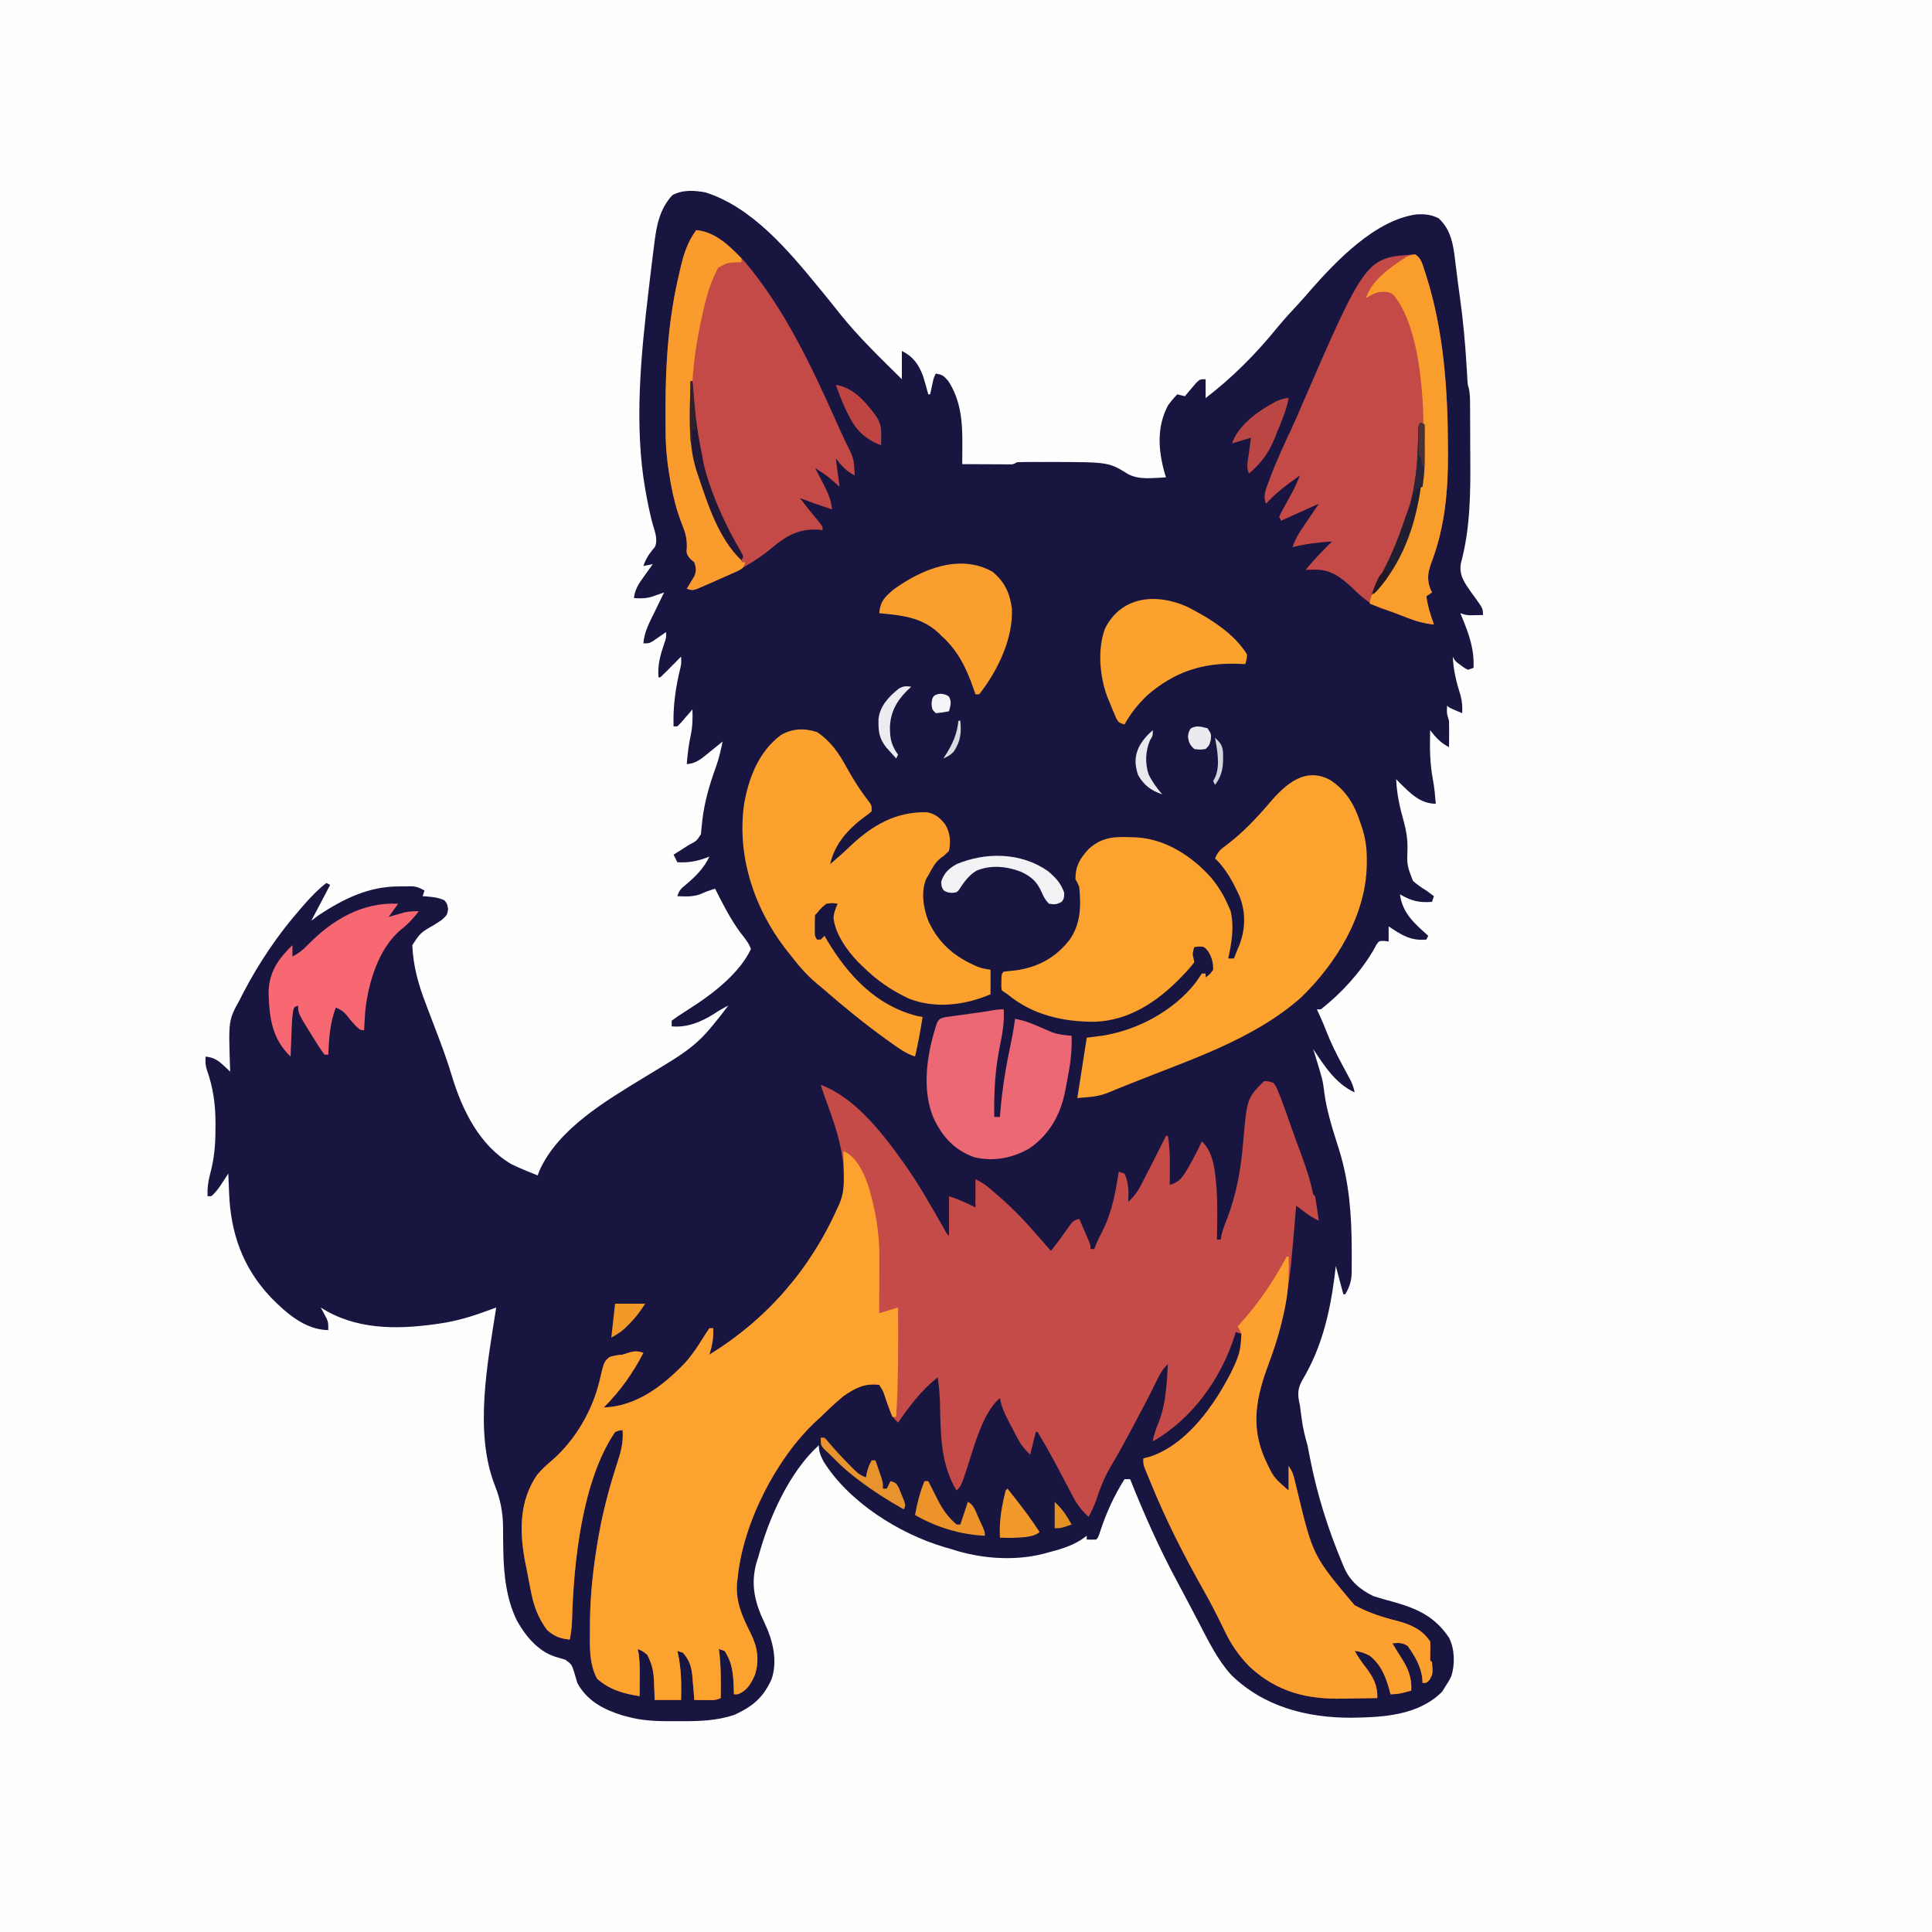 <svg version="1.1" xmlns="http://www.w3.org/2000/svg" width="1024" height="1024">
<rect width="100%" height="100%" fill="#808080" stroke="none"/>
<path d="M0 0 C337.92 0 675.84 0 1024 0 C1024 337.92 1024 675.84 1024 1024 C686.08 1024 348.16 1024 0 1024 C0 686.08 0 348.16 0 0 Z " fill="#FEFEFE" transform="translate(0,0)"/>
<path d="M0 0 C24.761 7.885 44.018 30.962 59.938 50.375 C60.551 51.12 61.164 51.866 61.796 52.634 C64.968 56.495 68.103 60.38 71.188 64.312 C81.138 76.767 92.691 87.803 104 99 C104 94.05 104 89.1 104 84 C110.044 87.022 112.919 91.097 115.273 97.418 C116.251 100.598 117.165 103.78 118 107 C118.33 107 118.66 107 119 107 C119.133 106.374 119.266 105.747 119.402 105.102 C119.579 104.284 119.756 103.467 119.938 102.625 C120.199 101.407 120.199 101.407 120.465 100.164 C121 98 121 98 122 96 C125.468 96.61 125.986 96.984 128.5 99.812 C135.256 109.904 136.161 121.622 136.062 133.375 C136.058 134.397 136.053 135.419 136.049 136.473 C136.037 138.982 136.021 141.491 136 144 C140.458 144.029 144.917 144.047 149.375 144.062 C150.646 144.071 151.917 144.079 153.227 144.088 C154.438 144.091 155.65 144.094 156.898 144.098 C158.579 144.106 158.579 144.106 160.294 144.114 C162.969 144.186 162.969 144.186 165 143 C167.014 142.902 169.031 142.869 171.047 142.867 C172.286 142.866 173.524 142.865 174.801 142.863 C176.756 142.869 176.756 142.869 178.75 142.875 C180.007 142.871 181.264 142.867 182.559 142.863 C213.53 142.895 213.53 142.895 223.75 149.188 C229.697 152.53 237.414 151.288 244 151 C243.783 150.308 243.567 149.616 243.344 148.902 C239.901 136.804 238.982 124.42 245 113 C246.539 110.758 248.095 108.958 250 107 C251.32 107.33 252.64 107.66 254 108 C254.543 107.35 255.085 106.701 255.645 106.031 C256.36 105.196 257.075 104.361 257.812 103.5 C258.52 102.665 259.228 101.829 259.957 100.969 C262 99 262 99 265 99 C265 102.3 265 105.6 265 109 C279.633 97.769 292.016 85.192 303.609 70.863 C307.085 66.7 310.764 62.739 314.453 58.766 C316.479 56.566 318.441 54.341 320.375 52.062 C334.159 36.281 355.096 14.486 376.852 11.625 C381.413 11.428 384.347 11.685 388.5 13.688 C395.44 20.107 396.367 28.491 397.438 37.438 C397.695 39.517 397.953 41.596 398.211 43.676 C398.406 45.261 398.406 45.261 398.604 46.877 C398.974 49.791 399.373 52.698 399.789 55.605 C401.523 67.884 402.612 80.126 403.354 92.506 C403.461 94.272 403.461 94.272 403.57 96.074 C403.63 97.122 403.689 98.169 403.75 99.249 C403.904 101.867 403.904 101.867 404.506 103.803 C405.123 106.545 405.143 109.093 405.161 111.904 C405.171 113.097 405.18 114.291 405.19 115.52 C405.194 116.811 405.199 118.103 405.203 119.434 C405.206 120.099 405.209 120.764 405.212 121.449 C405.227 124.988 405.236 128.526 405.24 132.065 C405.245 134.95 405.258 137.834 405.281 140.719 C405.429 159.59 405.275 178.145 400.312 196.5 C399.175 202.852 402.315 206.988 405.789 211.992 C406.883 213.481 406.883 213.481 408 215 C412 220.622 412 220.622 412 224 C410.563 224.027 409.125 224.046 407.688 224.062 C406.887 224.074 406.086 224.086 405.262 224.098 C403 224 403 224 400 223 C400.254 223.606 400.508 224.212 400.77 224.836 C404.544 234.024 407.485 241.971 407 252 C406.01 252.33 405.02 252.66 404 253 C402.211 252.074 402.211 252.074 400.375 250.688 C399.764 250.238 399.153 249.788 398.523 249.324 C397 248 397 248 396 246 C396.335 253.276 397.957 259.771 400.16 266.703 C400.988 269.952 401.157 272.665 401 276 C394.125 273.125 394.125 273.125 393 272 C392.79 276.141 392.79 276.141 394 280 C394.071 282.374 394.084 284.75 394.062 287.125 C394.053 288.406 394.044 289.688 394.035 291.008 C394.018 292.489 394.018 292.489 394 294 C389.491 291.681 387.061 288.935 384 285 C383.81 293.926 383.772 302.46 385.488 311.262 C386.276 315.479 386.641 319.728 387 324 C378.653 324 373.386 318.329 367.699 312.738 C367.138 312.165 366.578 311.591 366 311 C366.326 318.831 367.913 326.018 370.062 333.52 C371.337 338.252 372.049 342.567 372 347.461 C371.7 356.627 371.7 356.627 374.926 364.914 C377.195 366.898 379.41 368.468 382 370 C383.342 370.988 384.679 371.984 386 373 C385.67 373.99 385.34 374.98 385 376 C378.115 376.574 373.973 375.475 368 372 C369.348 382.158 375.773 387.478 383 394 C382.67 394.66 382.34 395.32 382 396 C373.615 396.762 368.808 393.538 362 389 C362 391.64 362 394.28 362 397 C360.855 396.859 360.855 396.859 359.688 396.715 C356.883 396.697 356.883 396.697 355.438 398.879 C354.963 399.764 354.489 400.65 354 401.562 C346.955 413.447 336.936 424.534 326 433 C325.34 433 324.68 433 324 433 C324.242 433.534 324.485 434.067 324.734 434.617 C325.07 435.362 325.405 436.107 325.75 436.875 C326.075 437.594 326.4 438.314 326.734 439.055 C327.462 440.748 328.172 442.449 328.833 444.169 C331.339 450.674 334.374 456.748 337.688 462.875 C338.675 464.704 339.658 466.534 340.637 468.367 C341.282 469.56 341.282 469.56 341.94 470.777 C342.932 472.858 343.536 474.749 344 477 C333.852 472.308 328.01 463.016 322 454 C322.338 455.076 322.675 456.153 323.023 457.262 C327.091 470.486 327.091 470.486 327.938 477.25 C329.29 487.563 332.672 497.591 335.783 507.492 C341.163 524.789 342.394 542.189 342.438 560.188 C342.443 561.027 342.449 561.867 342.456 562.733 C342.467 565.149 342.455 567.564 342.434 569.98 C342.436 570.701 342.439 571.422 342.442 572.165 C342.356 576.822 341.359 579.998 339 584 C338.67 584 338.34 584 338 584 C336.68 579.05 335.36 574.1 334 569 C333.753 571.083 333.505 573.166 333.25 575.312 C330.74 594.332 326.389 612.556 316.438 629.188 C313.51 634.312 313.754 637.382 315 643 C315.322 645.374 315.634 647.749 315.938 650.125 C316.584 654.918 317.65 659.359 319 664 C319.46 666.245 319.897 668.496 320.312 670.75 C324.07 690.088 329.965 708.793 337.625 726.938 C338.022 727.904 338.022 727.904 338.427 728.889 C341.561 736.047 347.065 740.696 354 744 C357.416 745.106 360.855 746.044 364.324 746.969 C377.116 750.558 386.5 754.78 394 766 C397.028 771.925 397.258 780.051 395.242 786.379 C394.284 788.368 393.228 790.167 392 792 C391.464 792.866 390.928 793.732 390.375 794.625 C377.636 807.364 358.961 808.184 342 808.438 C318.451 808.429 295.654 802.528 278.506 785.667 C271.314 777.706 266.604 768.002 261.688 758.562 C260.931 757.121 260.175 755.681 259.417 754.24 C257.936 751.42 256.457 748.597 254.981 745.774 C253.361 742.68 251.718 739.6 250.059 736.527 C240.555 718.895 232.406 700.604 225 682 C224.01 682 223.02 682 222 682 C216.436 690.91 212.396 699.689 209.129 709.676 C208 713 208 713 207 714 C205.334 714.041 203.666 714.043 202 714 C202 713.34 202 712.68 202 712 C200.948 712.742 199.896 713.485 198.812 714.25 C193.281 717.712 187.275 719.369 181 721 C180.349 721.18 179.698 721.359 179.027 721.544 C163.198 725.559 145.37 724.101 130 719 C128.778 718.649 127.556 718.299 126.297 717.938 C102.397 710.738 76.05 694.202 62.559 672.703 C60.977 669.683 60 667.44 60 664 C44.246 678.321 33.435 702.718 28 723 C27.776 723.677 27.551 724.354 27.32 725.051 C23.515 737.223 25.956 747.224 31.242 758.211 C35.605 767.328 38.327 778.357 34.898 788.145 C30.34 798.029 24.923 802.408 15.234 806.922 C5.985 810.005 -3.277 810.319 -12.952 810.261 C-15.063 810.25 -17.173 810.261 -19.283 810.273 C-26.737 810.282 -33.775 809.921 -41 808 C-42.626 807.575 -42.626 807.575 -44.285 807.141 C-54.293 803.931 -62.82 799.53 -68 790 C-68.588 788.091 -69.15 786.174 -69.688 784.25 C-71.015 780.171 -71.015 780.171 -74.34 777.691 C-76.235 777.093 -78.141 776.529 -80.055 775.996 C-89.058 772.951 -95.485 765.052 -100 757 C-105.595 745.684 -106.985 732.674 -107.23 720.215 C-107.245 719.523 -107.26 718.83 -107.275 718.117 C-107.342 714.642 -107.375 711.172 -107.358 707.697 C-107.443 699.38 -108.738 692.838 -111.793 685.105 C-122.803 656.783 -115.494 620.026 -111 591 C-112.086 591.406 -113.172 591.811 -114.29 592.229 C-122.848 595.373 -131.13 598.06 -140.188 599.375 C-141.239 599.534 -142.291 599.692 -143.375 599.856 C-164.17 602.75 -185.805 602.739 -204 591 C-203.711 591.531 -203.423 592.062 -203.125 592.609 C-202.754 593.316 -202.382 594.022 -202 594.75 C-201.629 595.446 -201.257 596.142 -200.875 596.859 C-200 599 -200 599 -200 603 C-212.426 602.761 -222.294 593.98 -230.62 585.474 C-245.385 569.706 -251.714 551.701 -252.562 530.5 C-252.606 529.487 -252.649 528.474 -252.693 527.43 C-252.798 524.953 -252.901 522.477 -253 520 C-253.398 520.615 -253.797 521.23 -254.207 521.863 C-254.737 522.672 -255.267 523.48 -255.812 524.312 C-256.596 525.513 -256.596 525.513 -257.395 526.738 C-258.815 528.74 -260.129 530.416 -262 532 C-262.66 532 -263.32 532 -264 532 C-264.147 527.697 -263.682 524.089 -262.562 519.938 C-260.462 512.053 -259.817 505.092 -259.812 496.938 C-259.8 495.868 -259.788 494.799 -259.775 493.697 C-259.757 483.663 -260.985 474.36 -264.402 464.914 C-265.139 462.556 -265.237 460.453 -265 458 C-260.828 458.519 -258.746 459.712 -255.688 462.562 C-254.99 463.203 -254.293 463.844 -253.574 464.504 C-252.795 465.244 -252.795 465.244 -252 466 C-252.026 465.311 -252.052 464.622 -252.079 463.911 C-252.91 438.737 -252.91 438.737 -247 428 C-246.298 426.632 -245.598 425.264 -244.898 423.895 C-236.691 408.219 -226.652 393.323 -215 380 C-214.216 379.095 -213.433 378.19 -212.625 377.258 C-208.963 373.102 -205.406 369.381 -201 366 C-200.34 366.33 -199.68 366.66 -199 367 C-202.3 373.27 -205.6 379.54 -209 386 C-207.68 385.01 -206.36 384.02 -205 383 C-191.741 374.302 -178.627 367.825 -162.5 367.812 C-161.645 367.8 -160.791 367.788 -159.91 367.775 C-159.084 367.773 -158.258 367.772 -157.406 367.77 C-156.657 367.765 -155.907 367.761 -155.135 367.757 C-152.722 368.032 -151.095 368.802 -149 370 C-149.33 370.99 -149.66 371.98 -150 373 C-149.397 373.037 -148.793 373.075 -148.172 373.113 C-144.638 373.404 -141.675 373.687 -138.438 375.188 C-137 377 -137 377 -136.488 379.793 C-137 383 -137 383 -139.922 385.633 C-141.184 386.484 -142.461 387.314 -143.75 388.125 C-151.106 392.311 -151.106 392.311 -155.461 398.973 C-155.004 410.086 -152.237 419.843 -148.25 430.188 C-147.577 431.971 -147.577 431.971 -146.89 433.79 C-145.602 437.197 -144.304 440.599 -143 444 C-139.954 451.961 -136.994 459.89 -134.562 468.062 C-129.054 486.319 -119.91 505.093 -103 515 C-98.434 517.236 -93.73 519.139 -89 521 C-88.751 520.291 -88.502 519.582 -88.246 518.852 C-78.399 496.318 -52.701 481.366 -32.582 469.059 C-31.728 468.536 -31.728 468.536 -30.856 468.003 C-28.001 466.258 -25.142 464.522 -22.275 462.796 C-13.919 457.724 -5.848 452.548 0.625 445.125 C1.358 444.285 2.092 443.444 2.848 442.578 C6.004 438.798 9.042 434.937 12 431 C9.321 432.283 6.893 433.71 4.438 435.375 C-2.448 439.704 -9.795 442.729 -18 442 C-18 441.01 -18 440.02 -18 439 C-15.74 437.303 -13.517 435.801 -11.125 434.312 C-9.734 433.413 -8.344 432.511 -6.957 431.605 C-6.276 431.161 -5.595 430.717 -4.893 430.259 C5.771 423.165 18.517 412.81 24 401 C22.827 397.657 20.595 395.089 18.438 392.312 C13.052 385.04 9.079 377.055 5 369 C0.768 370.37 0.768 370.37 -3.312 372.125 C-7.2 373.391 -10.946 373.159 -15 373 C-13.878 369.634 -12.996 368.938 -10.312 366.75 C-5.248 362.449 -0.831 358.072 2 352 C1.443 352.217 0.886 352.433 0.312 352.656 C-5.052 354.614 -9.299 355.311 -15 355 C-15.66 353.68 -16.32 352.36 -17 351 C-16.241 350.518 -15.481 350.036 -14.699 349.539 C-13.208 348.592 -13.208 348.592 -11.688 347.625 C-10.701 346.999 -9.715 346.372 -8.699 345.727 C-4.746 343.656 -4.746 343.656 -2.495 340.178 C-2.43 339.443 -2.364 338.707 -2.297 337.949 C-2.162 336.699 -2.162 336.699 -2.025 335.423 C-1.934 334.52 -1.844 333.618 -1.75 332.688 C-0.577 322.847 2.011 314.025 5.379 304.734 C7.002 300.214 8.05 295.706 9 291 C8.047 291.782 7.095 292.565 6.113 293.371 C4.847 294.394 3.58 295.416 2.312 296.438 C1.687 296.954 1.061 297.47 0.416 298.002 C-2.98 300.723 -5.503 302.665 -10 303 C-9.588 297.902 -9.044 292.935 -7.938 287.938 C-6.924 283.201 -6.844 278.835 -7 274 C-7.554 274.65 -8.109 275.299 -8.68 275.969 C-9.766 277.222 -9.766 277.222 -10.875 278.5 C-11.954 279.753 -11.954 279.753 -13.055 281.031 C-13.697 281.681 -14.339 282.331 -15 283 C-15.66 283 -16.32 283 -17 283 C-17.343 272.268 -15.928 262.339 -13.367 251.938 C-12.876 249.674 -12.876 249.674 -13 246 C-13.782 246.794 -14.565 247.588 -15.371 248.406 C-16.393 249.438 -17.415 250.469 -18.438 251.5 C-18.954 252.025 -19.47 252.549 -20.002 253.09 C-21.316 254.412 -22.656 255.708 -24 257 C-24.33 257 -24.66 257 -25 257 C-25.521 250.362 -23.997 245.141 -21.875 238.855 C-20.854 236.02 -20.854 236.02 -21 233 C-21.615 233.433 -22.23 233.866 -22.863 234.312 C-23.672 234.869 -24.48 235.426 -25.312 236 C-26.113 236.557 -26.914 237.114 -27.738 237.688 C-30 239 -30 239 -33 239 C-32.506 232.759 -29.658 227.649 -26.938 222.125 C-26.465 221.15 -25.993 220.176 -25.506 219.172 C-24.344 216.778 -23.175 214.387 -22 212 C-22.603 212.214 -23.205 212.429 -23.826 212.65 C-24.625 212.926 -25.423 213.203 -26.246 213.488 C-27.034 213.765 -27.822 214.041 -28.635 214.325 C-31.896 215.255 -34.63 215.215 -38 215 C-37.504 210.209 -35.198 206.979 -32.438 203.188 C-32.013 202.59 -31.588 201.993 -31.15 201.377 C-30.108 199.913 -29.055 198.456 -28 197 C-29.65 197.33 -31.3 197.66 -33 198 C-31.646 193.939 -29.671 191.151 -26.926 187.941 C-24.973 183.846 -27.248 178.875 -28.375 174.688 C-29.658 169.632 -30.706 164.569 -31.625 159.438 C-31.748 158.766 -31.871 158.095 -31.998 157.403 C-37.932 123.341 -34.348 86.663 -30.304 52.565 C-29.997 49.977 -29.699 47.387 -29.4 44.798 C-28.915 40.622 -28.401 36.451 -27.864 32.282 C-27.667 30.747 -27.474 29.212 -27.286 27.676 C-26.065 17.838 -24.553 8.918 -17.613 1.422 C-12.22 -1.513 -5.905 -1.137 0 0 Z " fill="#181641" transform="translate(374,102)"/>
<path d="M0 0 C2.473 0.094 2.473 0.094 5 1 C6.371 2.906 6.371 2.906 7.438 5.5 C7.846 6.486 8.255 7.472 8.676 8.488 C10.726 13.925 12.684 19.391 14.57 24.887 C15.97 28.954 17.477 32.977 19 37 C21.843 44.619 24.379 52.028 26 60 C26.33 60.33 26.66 60.66 27 61 C27.397 63.18 27.743 65.37 28.062 67.562 C28.239 68.76 28.416 69.958 28.598 71.191 C28.73 72.118 28.863 73.045 29 74 C25.961 72.59 23.406 70.911 20.75 68.875 C19.69 68.067 19.69 68.067 18.609 67.242 C18.078 66.832 17.547 66.422 17 66 C16.895 67.254 16.789 68.509 16.68 69.801 C16.281 74.526 15.87 79.251 15.456 83.975 C15.279 86.006 15.106 88.038 14.935 90.07 C13.2 110.709 9.745 130.28 2.438 149.75 C-4.029 167.078 -7.361 182.477 0.324 200.023 C4.911 209.992 4.911 209.992 13 217 C13 212.71 13 208.42 13 204 C14.864 206.796 15.458 208.305 16.191 211.48 C16.409 212.385 16.627 213.29 16.851 214.223 C17.086 215.201 17.321 216.179 17.562 217.188 C25.901 251.66 25.901 251.66 47.918 277.789 C55.278 281.77 62.552 284.104 70.642 286.152 C77.79 288.036 83.796 290.693 88 297 C88.16 299.445 88.16 299.445 88.062 302.125 C88.008 303.749 87.98 305.375 88 307 C88.33 307.33 88.66 307.66 89 308 C89.466 314.174 89.466 314.174 87.625 317.438 C86 319 86 319 84 319 C83.938 318.051 83.876 317.102 83.812 316.125 C82.928 309.918 79.743 304.362 76.062 299.375 C73.289 297.526 71.26 297.704 68 298 C69.38 300.324 70.764 302.639 72.242 304.902 C76.119 310.879 78.347 315.706 78 323 C74.123 324.193 71.084 325 67 325 C66.762 324.056 66.762 324.056 66.52 323.094 C64.486 315.634 62.109 309.526 56 304.562 C53.231 303.121 51.082 302.363 48 302 C49.781 305.167 51.767 308.02 54 310.875 C57.892 316.016 60.202 320.402 60 327 C55.433 327.101 50.866 327.172 46.298 327.22 C44.751 327.24 43.204 327.267 41.658 327.302 C22.569 327.724 6.789 323.719 -7.613 310.441 C-13.608 304.31 -17.571 298.463 -21.25 290.688 C-24.603 283.79 -28.026 276.983 -31.812 270.312 C-42.297 251.703 -51.996 232.812 -60 213 C-60.372 212.108 -60.744 211.216 -61.128 210.297 C-61.496 209.406 -61.863 208.516 -62.242 207.598 C-62.578 206.789 -62.915 205.981 -63.261 205.149 C-64 203 -64 203 -64 200 C-62.742 199.67 -61.484 199.34 -60.188 199 C-40.828 192.436 -26.316 171.811 -17.44 154.325 C-14.142 147.514 -12 141.691 -12 134 C-12.99 133.67 -13.98 133.34 -15 133 C-15.164 133.542 -15.327 134.085 -15.496 134.644 C-22.761 157.666 -37.96 178.92 -59 191 C-58.357 187.06 -57.094 183.739 -55.562 180.062 C-51.979 170.358 -51.595 160.254 -51 150 C-53.961 152.791 -55.525 155.798 -57.25 159.438 C-61.146 167.433 -65.298 175.287 -69.5 183.125 C-69.829 183.739 -70.157 184.354 -70.496 184.987 C-74.084 191.691 -77.732 198.343 -81.625 204.875 C-84.823 210.356 -86.949 215.831 -88.895 221.844 C-90.02 225.058 -91.417 227.988 -93 231 C-96.549 227.684 -99.021 224.615 -101.27 220.316 C-101.845 219.23 -102.42 218.143 -103.013 217.023 C-103.607 215.881 -104.201 214.739 -104.812 213.562 C-106.049 211.222 -107.288 208.882 -108.527 206.543 C-109.121 205.418 -109.716 204.293 -110.328 203.134 C-113.417 197.345 -116.685 191.663 -120 186 C-120.33 186 -120.66 186 -121 186 C-122.485 191.94 -122.485 191.94 -124 198 C-127.198 194.802 -128.767 192.998 -130.762 189.191 C-131.241 188.279 -131.719 187.367 -132.213 186.428 C-132.943 185.009 -132.943 185.009 -133.688 183.562 C-134.186 182.621 -134.684 181.679 -135.197 180.709 C-137.416 176.444 -139.231 172.783 -140 168 C-150.127 176.576 -154.508 197.171 -158.83 209.336 C-160.791 214.791 -160.791 214.791 -163 217 C-171.603 202.854 -171.396 186.958 -171.789 170.906 C-171.916 166.203 -172.311 161.653 -173 157 C-181.663 163.935 -187.722 171.941 -194 181 C-196.326 178.901 -197.528 177.19 -198.57 174.242 C-198.955 173.181 -198.955 173.181 -199.348 172.098 C-199.732 170.997 -199.732 170.997 -200.125 169.875 C-201.487 165.078 -201.487 165.078 -204 161 C-211.673 160.005 -216.749 162.666 -223 167 C-227.201 170.481 -231.098 174.19 -235 178 C-235.771 178.697 -236.542 179.395 -237.336 180.113 C-258.633 199.911 -276.095 234.183 -279 263 C-279.131 264.089 -279.263 265.179 -279.398 266.301 C-280.086 276.578 -276.364 284.172 -271.913 293.148 C-268.417 300.238 -267.446 307.234 -269.945 314.898 C-272.108 319.536 -273.989 323.104 -279 325 C-279.66 325 -280.32 325 -281 325 C-281.026 324.01 -281.052 323.02 -281.078 322 C-281.362 314.569 -281.699 308.325 -286 302 C-286.99 301.67 -287.98 301.34 -289 301 C-288.892 301.804 -288.892 301.804 -288.781 302.625 C-287.819 310.754 -287.909 318.83 -288 327 C-290.765 328.382 -293.046 328.095 -296.125 328.062 C-297.221 328.053 -298.316 328.044 -299.445 328.035 C-300.288 328.024 -301.131 328.012 -302 328 C-302.098 326.698 -302.196 325.396 -302.297 324.055 C-302.447 322.328 -302.598 320.601 -302.75 318.875 C-302.812 318.019 -302.874 317.163 -302.938 316.281 C-303.449 310.738 -304.328 307.256 -308 303 C-308.99 302.67 -309.98 302.34 -311 302 C-310.856 302.62 -310.711 303.24 -310.562 303.879 C-308.845 312.074 -308.847 319.657 -309 328 C-313.62 328 -318.24 328 -323 328 C-323.056 326.281 -323.056 326.281 -323.113 324.527 C-323.179 322.997 -323.245 321.467 -323.312 319.938 C-323.335 319.185 -323.358 318.433 -323.381 317.658 C-323.629 312.452 -324.547 308.623 -327 304 C-329.53 302.045 -329.53 302.045 -332 301 C-331.754 302.179 -331.754 302.179 -331.504 303.383 C-330.873 307.908 -330.893 312.313 -330.938 316.875 C-330.942 317.754 -330.947 318.633 -330.951 319.539 C-330.963 321.693 -330.981 323.846 -331 326 C-339.418 324.709 -347.041 322.563 -353.5 316.75 C-357.886 308.709 -357.35 299.399 -357.312 290.5 C-357.311 289.821 -357.31 289.143 -357.308 288.444 C-357.256 275.141 -356.07 262.139 -354 249 C-353.855 248.053 -353.711 247.107 -353.562 246.131 C-351.217 231.076 -347.464 216.553 -342.727 202.078 C-340.79 196.118 -339.507 191.28 -340 185 C-341.937 185.162 -341.937 185.162 -344 186 C-361.633 211.909 -365.979 255.521 -366.824 285.953 C-366.929 289.371 -367.342 292.639 -368 296 C-373.065 295.518 -376.118 294.316 -380 291 C-384.93 284.334 -387.24 277.761 -388.75 269.688 C-388.953 268.672 -389.155 267.657 -389.364 266.61 C-389.928 263.743 -390.466 260.873 -391 258 C-391.373 256.161 -391.373 256.161 -391.754 254.285 C-394.678 238.394 -394.778 222.589 -385.375 208.812 C-382.805 205.636 -379.845 203.096 -376.75 200.438 C-364.833 189.865 -355.816 174.189 -352.199 158.759 C-349.841 148.709 -349.841 148.709 -346.938 146.262 C-344.568 145.481 -342.481 145.187 -340 145 C-338.721 144.61 -337.449 144.195 -336.188 143.75 C-333.05 143.012 -331.952 143.103 -329 144 C-334.611 154.859 -341.326 164.326 -350 173 C-332.657 172.402 -318.504 161.453 -306.941 149.387 C-303.144 145.2 -300.09 140.521 -297.121 135.724 C-296.124 134.122 -295.067 132.557 -294 131 C-293.34 131 -292.68 131 -292 131 C-291.791 136.112 -292.513 140.124 -294 145 C-263.019 125.869 -233.498 94.895 -223 59 C-221.05 41.872 -226.365 25.914 -232.227 10.112 C-233.21 7.427 -234.116 4.719 -235 2 C-217.195 8.515 -202.742 27.016 -192 42 C-191.602 42.554 -191.204 43.108 -190.793 43.678 C-182.813 54.924 -176.081 66.964 -169.24 78.921 C-168.164 80.917 -168.164 80.917 -167 82 C-167 75.07 -167 68.14 -167 61 C-161.888 62.704 -157.733 64.552 -153 67 C-153 62.05 -153 57.1 -153 52 C-150.044 53.478 -148.225 54.484 -145.828 56.539 C-145.25 57.033 -144.672 57.527 -144.076 58.036 C-143.474 58.56 -142.871 59.085 -142.25 59.625 C-141.314 60.435 -141.314 60.435 -140.359 61.261 C-132.983 67.691 -126.366 74.577 -120 82 C-118.689 83.501 -117.376 85.001 -116.062 86.5 C-115.042 87.667 -114.021 88.833 -113 90 C-109.405 85.593 -106.152 80.993 -102.902 76.328 C-101 74 -101 74 -98 73 C-96.996 75.29 -95.996 77.582 -95 79.875 C-94.714 80.526 -94.428 81.177 -94.133 81.848 C-92 86.773 -92 86.773 -92 89 C-91.34 89 -90.68 89 -90 89 C-89.72 88.273 -89.441 87.546 -89.152 86.797 C-88.079 84.191 -86.871 81.745 -85.562 79.25 C-80.535 69.18 -78.785 59.025 -77 48 C-76.01 48.33 -75.02 48.66 -74 49 C-71.654 53.938 -71.787 58.664 -72 64 C-69.127 61.324 -67.169 58.855 -65.379 55.367 C-64.918 54.478 -64.457 53.588 -63.982 52.672 C-63.28 51.287 -63.28 51.287 -62.562 49.875 C-62.098 48.975 -61.633 48.075 -61.154 47.148 C-58.052 41.125 -55.018 35.066 -52 29 C-51.67 29 -51.34 29 -51 29 C-50.02 34.688 -49.881 40.173 -49.938 45.938 C-49.942 46.812 -49.947 47.687 -49.951 48.588 C-49.963 50.725 -49.981 52.863 -50 55 C-45.517 53.649 -43.895 51.976 -41.5 48 C-40.616 46.536 -40.616 46.536 -39.715 45.043 C-37.309 40.773 -35.087 36.434 -33 32 C-26.399 37.811 -25.889 49.308 -25.148 57.552 C-24.616 66.346 -24.858 75.196 -25 84 C-24.34 84 -23.68 84 -23 84 C-22.883 83.296 -22.765 82.592 -22.645 81.867 C-21.949 78.773 -20.893 76.058 -19.688 73.125 C-14.423 59.425 -12.299 46.398 -11.039 31.873 C-9.052 9.052 -9.052 9.052 0 0 Z " fill="#C44B47" transform="translate(670,573)"/>
<path d="M0 0 C7.044 3.283 10.415 10.879 13.059 17.926 C16.896 30.457 19.181 43.204 19.098 56.312 C19.096 57.594 19.096 57.594 19.093 58.901 C19.088 61.601 19.075 64.3 19.062 67 C19.057 68.842 19.053 70.685 19.049 72.527 C19.038 77.018 19.021 81.509 19 86 C22.3 85.01 25.6 84.02 29 83 C29.104 102.358 29.192 121.669 28 141 C27.34 141 26.68 141 26 141 C25.578 139.857 25.157 138.713 24.723 137.535 C24.169 136.044 23.616 134.553 23.062 133.062 C22.785 132.308 22.507 131.553 22.221 130.775 C21.082 127.112 21.082 127.112 19 124 C11.327 123.005 6.251 125.666 0 130 C-4.201 133.481 -8.098 137.19 -12 141 C-12.771 141.697 -13.542 142.395 -14.336 143.113 C-35.633 162.911 -53.095 197.183 -56 226 C-56.131 227.089 -56.263 228.179 -56.398 229.301 C-57.086 239.578 -53.364 247.172 -48.913 256.148 C-45.417 263.238 -44.446 270.234 -46.945 277.898 C-49.108 282.536 -50.989 286.104 -56 288 C-56.66 288 -57.32 288 -58 288 C-58.026 287.01 -58.052 286.02 -58.078 285 C-58.362 277.569 -58.699 271.325 -63 265 C-63.99 264.67 -64.98 264.34 -66 264 C-65.892 264.804 -65.892 264.804 -65.781 265.625 C-64.819 273.754 -64.909 281.83 -65 290 C-67.765 291.382 -70.046 291.095 -73.125 291.062 C-74.221 291.053 -75.316 291.044 -76.445 291.035 C-77.288 291.024 -78.131 291.012 -79 291 C-79.098 289.698 -79.196 288.396 -79.297 287.055 C-79.447 285.328 -79.598 283.601 -79.75 281.875 C-79.812 281.019 -79.874 280.163 -79.938 279.281 C-80.449 273.738 -81.328 270.256 -85 266 C-85.99 265.67 -86.98 265.34 -88 265 C-87.856 265.62 -87.711 266.24 -87.562 266.879 C-85.845 275.074 -85.847 282.657 -86 291 C-90.62 291 -95.24 291 -100 291 C-100.056 289.281 -100.056 289.281 -100.113 287.527 C-100.179 285.997 -100.245 284.467 -100.312 282.938 C-100.335 282.185 -100.358 281.433 -100.381 280.658 C-100.629 275.452 -101.547 271.623 -104 267 C-106.53 265.045 -106.53 265.045 -109 264 C-108.754 265.179 -108.754 265.179 -108.504 266.383 C-107.873 270.908 -107.893 275.313 -107.938 279.875 C-107.942 280.754 -107.947 281.633 -107.951 282.539 C-107.963 284.693 -107.981 286.846 -108 289 C-116.418 287.709 -124.041 285.563 -130.5 279.75 C-134.886 271.709 -134.35 262.399 -134.312 253.5 C-134.311 252.821 -134.31 252.143 -134.308 251.444 C-134.256 238.141 -133.07 225.139 -131 212 C-130.855 211.053 -130.711 210.107 -130.562 209.131 C-128.217 194.076 -124.464 179.553 -119.727 165.078 C-117.79 159.118 -116.507 154.28 -117 148 C-118.937 148.162 -118.937 148.162 -121 149 C-138.633 174.909 -142.979 218.521 -143.824 248.953 C-143.929 252.371 -144.342 255.639 -145 259 C-150.065 258.518 -153.118 257.316 -157 254 C-161.93 247.334 -164.24 240.761 -165.75 232.688 C-165.953 231.672 -166.155 230.657 -166.364 229.61 C-166.928 226.743 -167.466 223.873 -168 221 C-168.373 219.161 -168.373 219.161 -168.754 217.285 C-171.678 201.394 -171.778 185.589 -162.375 171.812 C-159.805 168.636 -156.845 166.096 -153.75 163.438 C-141.833 152.865 -132.816 137.189 -129.199 121.759 C-126.841 111.709 -126.841 111.709 -123.938 109.262 C-121.568 108.481 -119.481 108.187 -117 108 C-115.721 107.61 -114.449 107.195 -113.188 106.75 C-110.05 106.012 -108.952 106.103 -106 107 C-111.611 117.859 -118.326 127.326 -127 136 C-109.657 135.402 -95.504 124.453 -83.941 112.387 C-80.144 108.2 -77.09 103.521 -74.121 98.724 C-73.124 97.122 -72.067 95.557 -71 94 C-70.34 94 -69.68 94 -69 94 C-68.791 99.112 -69.513 103.124 -71 108 C-40.566 89.206 -17.574 62.742 -3 30 C-2.711 29.394 -2.422 28.787 -2.124 28.163 C0.424 22.31 0.349 16.805 0.188 10.5 C0.174 9.487 0.16 8.474 0.146 7.43 C0.111 4.953 0.062 2.477 0 0 Z " fill="#FCA22F" transform="translate(447,610)"/>
<path d="M0 0 C8.455 5.546 12.876 13.107 15.938 22.562 C16.188 23.284 16.439 24.005 16.698 24.748 C18.708 30.849 19.451 36.34 19.375 42.75 C19.367 43.664 19.358 44.578 19.35 45.52 C18.698 71.995 3.21 97.106 -15.293 115.098 C-40.673 137.686 -74.93 148.426 -105.902 160.902 C-107.109 161.389 -107.109 161.389 -108.34 161.886 C-109.864 162.499 -111.39 163.106 -112.918 163.707 C-114.295 164.256 -115.665 164.826 -117.023 165.421 C-123.068 167.958 -126.887 167.91 -134.062 168.562 C-132.413 158.003 -130.763 147.442 -129.062 136.562 C-126.464 136.232 -123.865 135.903 -121.188 135.562 C-102.451 132.711 -83.202 122.504 -71.395 107.434 C-70.279 105.814 -69.17 104.189 -68.062 102.562 C-67.403 102.562 -66.743 102.562 -66.062 102.562 C-66.062 103.222 -66.062 103.882 -66.062 104.562 C-63.855 103.024 -63.855 103.024 -62.062 100.562 C-62.062 96.488 -62.728 94.124 -64.812 90.625 C-66.897 88.308 -66.897 88.308 -69.812 88.25 C-70.555 88.353 -71.298 88.456 -72.062 88.562 C-72.805 90.873 -73.189 92.162 -72.447 94.514 C-72.32 95.19 -72.193 95.866 -72.062 96.562 C-73.824 98.897 -75.527 100.868 -77.562 102.938 C-78.399 103.81 -78.399 103.81 -79.251 104.699 C-91.601 117.46 -106.764 127.575 -125.019 128.125 C-141.975 128.126 -157.755 124.497 -171.062 113.562 C-172.053 112.903 -173.043 112.243 -174.062 111.562 C-174.391 109.434 -174.391 109.434 -174.312 107 C-174.297 106.194 -174.282 105.389 -174.266 104.559 C-174.062 102.562 -174.062 102.562 -173.062 101.562 C-170.961 101.314 -168.856 101.089 -166.75 100.875 C-154.826 99.203 -145.5 94.11 -138.062 84.562 C-132.16 75.959 -132.06 66.623 -133.062 56.562 C-134.023 54.354 -134.023 54.354 -135.062 52.562 C-135.062 45.562 -132.749 41.656 -128.062 36.562 C-120.071 29.332 -112.59 30.015 -102.322 30.419 C-86.942 31.396 -72.967 40.623 -63.035 51.855 C-59.303 56.44 -56.383 61.129 -54.062 66.562 C-53.65 67.491 -53.237 68.419 -52.812 69.375 C-50.825 77.823 -52.252 86.203 -54.062 94.562 C-53.072 94.562 -52.082 94.562 -51.062 94.562 C-50.368 92.907 -49.711 91.236 -49.062 89.562 C-48.798 88.942 -48.534 88.322 -48.262 87.684 C-44.877 78.973 -44.695 70.165 -48.125 61.438 C-51.415 54.378 -55.283 46.904 -61.062 41.562 C-59.671 38.255 -58.239 36.723 -55.312 34.688 C-46.774 28.291 -39.149 20.308 -32.25 12.188 C-23.755 2.237 -13.289 -7.249 0 0 Z " fill="#FCA22F" transform="translate(705.062,413.438)"/>
<path d="M0 0 C0.33 0 0.66 0 1 0 C1.367 11.109 0.687 21.137 -2 32 C-2.278 33.189 -2.557 34.377 -2.844 35.602 C-4.644 42.851 -6.941 49.764 -9.562 56.75 C-16.029 74.078 -19.361 89.477 -11.676 107.023 C-7.089 116.992 -7.089 116.992 1 124 C1 119.71 1 115.42 1 111 C2.864 113.796 3.458 115.305 4.191 118.48 C4.409 119.385 4.627 120.29 4.851 121.223 C5.086 122.201 5.321 123.179 5.562 124.188 C13.901 158.66 13.901 158.66 35.918 184.789 C43.278 188.77 50.552 191.104 58.642 193.152 C65.79 195.036 71.796 197.693 76 204 C76.16 206.445 76.16 206.445 76.062 209.125 C76.008 210.749 75.98 212.375 76 214 C76.33 214.33 76.66 214.66 77 215 C77.466 221.174 77.466 221.174 75.625 224.438 C74 226 74 226 72 226 C71.938 225.051 71.876 224.102 71.812 223.125 C70.928 216.918 67.743 211.362 64.062 206.375 C61.289 204.526 59.26 204.704 56 205 C57.38 207.324 58.764 209.639 60.242 211.902 C64.119 217.879 66.347 222.706 66 230 C62.123 231.193 59.084 232 55 232 C54.841 231.371 54.683 230.742 54.52 230.094 C52.486 222.634 50.109 216.526 44 211.562 C41.231 210.121 39.082 209.363 36 209 C37.781 212.167 39.767 215.02 42 217.875 C45.892 223.016 48.202 227.402 48 234 C43.433 234.101 38.866 234.172 34.298 234.22 C32.751 234.24 31.204 234.267 29.658 234.302 C10.569 234.724 -5.211 230.719 -19.613 217.441 C-25.608 211.31 -29.571 205.463 -33.25 197.688 C-36.603 190.79 -40.026 183.983 -43.812 177.312 C-54.297 158.703 -63.996 139.812 -72 120 C-72.372 119.108 -72.744 118.216 -73.128 117.297 C-73.679 115.961 -73.679 115.961 -74.242 114.598 C-74.578 113.789 -74.915 112.981 -75.261 112.149 C-76 110 -76 110 -76 107 C-74.113 106.505 -74.113 106.505 -72.188 106 C-52.823 99.434 -38.323 78.811 -29.44 61.326 C-24.707 51.614 -24.707 51.614 -24 41 C-24.939 38.792 -24.939 38.792 -26 37 C-25.433 36.395 -25.433 36.395 -24.855 35.777 C-14.992 24.898 -6.941 12.907 0 0 Z " fill="#FCA12F" transform="translate(682,666)"/>
<path d="M0 0 C10.647 0.798 19.112 9.482 26 17 C46.755 41.722 60.827 71.479 73.925 100.731 C74.231 101.414 74.536 102.096 74.851 102.799 C75.443 104.122 76.033 105.445 76.623 106.768 C78.119 110.11 79.685 113.389 81.391 116.629 C82.907 119.806 83.557 122.021 83.75 125.5 C83.807 126.356 83.863 127.212 83.922 128.094 C83.948 128.723 83.973 129.352 84 130 C79.491 127.681 77.061 124.935 74 121 C74.99 128.425 74.99 128.425 76 136 C74.372 134.568 72.745 133.135 71.117 131.703 C68.525 129.618 65.786 127.816 63 126 C63.566 127.085 64.132 128.171 64.715 129.289 C65.456 130.734 66.197 132.179 66.938 133.625 C67.311 134.338 67.684 135.051 68.068 135.785 C70.148 139.869 71.54 143.37 72 148 C66.278 146.132 60.623 144.147 55 142 C59.854 148.311 59.854 148.311 64.938 154.438 C67 157 67 157 67 159 C66.273 158.919 65.546 158.838 64.797 158.754 C54.369 158.099 47.743 161.963 39.906 168.562 C30.585 176.4 20.794 181.225 9.568 185.906 C6.294 187.301 3.087 188.829 -0.114 190.383 C-2 191 -2 191 -5 190 C-4.627 189.408 -4.255 188.817 -3.871 188.207 C-3.161 187.022 -3.161 187.022 -2.438 185.812 C-1.962 185.035 -1.486 184.258 -0.996 183.457 C0.213 180.474 0.022 179.019 -1 176 C-1.681 175.423 -2.361 174.845 -3.062 174.25 C-5.341 171.604 -5.162 171.165 -4.949 167.844 C-4.849 163.066 -5.944 159.617 -7.75 155.25 C-10.301 148.594 -12.017 142.008 -13.312 135 C-13.471 134.141 -13.63 133.281 -13.794 132.396 C-15.284 123.942 -16.154 115.609 -16.203 107.023 C-16.21 106.188 -16.217 105.352 -16.224 104.491 C-16.242 101.786 -16.248 99.08 -16.25 96.375 C-16.251 95.446 -16.252 94.518 -16.253 93.561 C-16.236 69.736 -14.561 46.24 -9 23 C-8.839 22.289 -8.678 21.578 -8.512 20.846 C-6.749 13.1 -4.758 6.476 0 0 Z " fill="#C34A47" transform="translate(369,122)"/>
<path d="M0 0 C3.072 1.869 3.729 4.991 4.793 8.254 C5.047 9.015 5.301 9.777 5.562 10.562 C15.099 40.262 17.21 71.628 17.293 102.629 C17.299 103.6 17.305 104.571 17.312 105.571 C17.392 125.205 15.671 144.473 8.668 162.941 C6.76 168.081 6.016 171.716 7.855 177.004 C8.185 177.705 8.515 178.406 8.855 179.129 C7.865 179.789 6.875 180.449 5.855 181.129 C6.53 186.387 8.098 191.155 9.855 196.129 C4.547 195.558 0.056 194.282 -4.895 192.316 C-10.492 190.105 -10.492 190.105 -16.207 188.23 C-23.462 186.1 -27.98 181.991 -33.27 176.832 C-39.08 171.369 -44.691 166.972 -52.77 167.066 C-53.772 167.075 -54.775 167.084 -55.809 167.094 C-56.579 167.105 -57.35 167.117 -58.145 167.129 C-53.736 161.839 -49.069 156.941 -44.145 152.129 C-51.337 152.591 -58.148 153.38 -65.145 155.129 C-63.867 151.679 -62.383 148.748 -60.324 145.703 C-59.842 144.985 -59.36 144.266 -58.863 143.526 C-58.255 142.632 -57.646 141.738 -57.02 140.816 C-54.111 136.516 -54.111 136.516 -51.145 132.129 C-57.745 135.099 -64.345 138.069 -71.145 141.129 C-71.475 140.469 -71.805 139.809 -72.145 139.129 C-71.464 137.421 -71.464 137.421 -70.344 135.391 C-69.943 134.653 -69.543 133.915 -69.131 133.154 C-68.702 132.383 -68.274 131.611 -67.832 130.816 C-64.129 124.143 -64.129 124.143 -61.145 117.129 C-67.681 121.68 -73.755 126.242 -79.145 132.129 C-80.857 128.039 -79.282 124.673 -77.832 120.754 C-77.566 120.019 -77.301 119.283 -77.027 118.526 C-73.624 109.369 -69.441 100.554 -65.326 91.702 C-63.662 88.078 -62.09 84.418 -60.52 80.754 C-26.202 1.575 -26.202 1.575 0 0 Z " fill="#C34A47" transform="translate(750.145,134.871)"/>
<path d="M0 0 C7.007 4.827 11.25 10.783 15.25 18.188 C18.937 24.813 22.744 30.947 27.449 36.906 C28.812 38.938 28.812 38.938 28.812 41.938 C27.125 43.445 27.125 43.445 24.812 45.062 C16.193 51.51 9.243 59.248 6.812 69.938 C7.918 68.981 9.022 68.022 10.125 67.062 C10.858 66.426 11.592 65.789 12.348 65.133 C14.05 63.617 15.723 62.067 17.371 60.492 C29.05 49.407 41.59 42.043 58.07 42.449 C62.465 43.232 65.137 45.445 67.812 48.938 C70.494 53.361 70.76 57.901 69.812 62.938 C67.125 65.562 67.125 65.562 65.473 66.66 C62.377 69.042 60.667 72.557 58.812 75.938 C58.445 76.545 58.078 77.152 57.699 77.777 C54.828 84.771 56.241 93.497 58.938 100.312 C64.597 112.184 72.646 119.006 84.707 124.211 C87.252 125.142 87.252 125.142 91.812 125.938 C91.812 130.227 91.812 134.518 91.812 138.938 C78.305 144.674 62.652 146.738 48.645 141.258 C39.091 136.804 31.277 131.377 23.812 123.938 C23.102 123.25 22.392 122.563 21.66 121.855 C15.815 115.808 9.344 106.772 8.562 98.191 C8.859 95.516 9.697 93.377 10.812 90.938 C8.023 90.519 8.023 90.519 4.812 90.938 C1.978 93.271 1.978 93.271 -0.188 95.938 C-0.517 96.267 -0.847 96.597 -1.188 96.938 C-1.286 98.748 -1.317 100.562 -1.312 102.375 C-1.315 103.364 -1.318 104.352 -1.32 105.371 C-1.36 107.927 -1.36 107.927 -0.188 109.938 C0.472 109.938 1.132 109.938 1.812 109.938 C2.472 109.278 3.132 108.618 3.812 107.938 C4.286 108.748 4.759 109.559 5.246 110.395 C16.268 128.851 31.099 144.854 52.688 150.375 C53.719 150.561 54.75 150.746 55.812 150.938 C54.69 157.997 53.437 164.976 51.812 171.938 C46.89 170.316 43.041 167.492 38.875 164.5 C38.125 163.965 37.375 163.43 36.602 162.879 C25.018 154.557 14.05 145.589 3.3 136.221 C2.04 135.133 0.758 134.07 -0.527 133.012 C-6.214 128.294 -10.678 122.77 -15.188 116.938 C-15.869 116.071 -16.551 115.205 -17.254 114.312 C-33.617 92.794 -42.52 65.741 -38.878 38.637 C-36.478 24.457 -31.167 10.362 -19.25 1.496 C-13.154 -2.031 -6.608 -2.203 0 0 Z " fill="#FCA12E" transform="translate(433.188,388.062)"/>
<path d="M0 0 C0.333 6.322 -0.481 11.885 -1.786 18.073 C-4.524 31.165 -5.275 43.675 -5 57 C-4.01 57 -3.02 57 -2 57 C-1.914 55.846 -1.827 54.693 -1.738 53.504 C-0.719 41.275 1.34 29.45 3.879 17.449 C4.754 13.308 5.473 9.199 6 5 C9.948 5.646 13.329 6.86 17 8.438 C19 9.292 21 10.146 23 11 C23.86 11.37 24.72 11.74 25.605 12.121 C29.065 13.391 32.341 13.628 36 14 C36.127 20.12 35.765 25.793 34.688 31.812 C34.55 32.594 34.412 33.376 34.271 34.182 C33.861 36.457 33.435 38.729 33 41 C32.783 42.137 32.567 43.274 32.344 44.445 C29.709 56.459 23.992 66.426 13.805 73.531 C5.001 78.807 -5.571 80.835 -15.641 78.348 C-25.924 74.673 -32.356 67.736 -37 58 C-43.894 42.364 -40.539 22.502 -35.283 6.866 C-34 5 -34 5 -31.51 4.195 C-30.486 4.054 -29.461 3.914 -28.406 3.77 C-26.738 3.525 -26.738 3.525 -25.035 3.275 C-23.869 3.123 -22.702 2.97 -21.5 2.812 C-19.198 2.488 -16.895 2.161 -14.594 1.832 C-13.57 1.695 -12.545 1.558 -11.49 1.417 C-2.73 -0.051 -2.73 -0.051 0 0 Z " fill="#EB6874" transform="translate(532,535)"/>
<path d="M0 0 C3.09 1.849 3.74 4.977 4.805 8.242 C5.058 9.004 5.312 9.765 5.574 10.55 C15.11 40.25 17.221 71.616 17.305 102.617 C17.311 103.588 17.317 104.559 17.323 105.56 C17.404 125.193 15.682 144.461 8.68 162.93 C6.771 168.07 6.028 171.704 7.867 176.992 C8.197 177.693 8.527 178.395 8.867 179.117 C7.877 179.777 6.887 180.437 5.867 181.117 C6.541 186.376 8.11 191.144 9.867 196.117 C4.557 195.546 0.069 194.267 -4.883 192.305 C-6.284 191.764 -7.685 191.223 -9.086 190.684 C-9.768 190.418 -10.451 190.153 -11.154 189.879 C-13.967 188.796 -16.798 187.767 -19.633 186.742 C-20.948 186.267 -20.948 186.267 -22.289 185.781 C-22.898 185.562 -23.506 185.343 -24.133 185.117 C-23.85 180.449 -21.732 178.323 -18.746 175.023 C-16.061 171.851 -14.119 168.316 -12.133 164.68 C-11.488 163.503 -11.488 163.503 -10.83 162.303 C-2.649 147.028 3.315 129.538 3.867 112.117 C3.922 111.12 3.922 111.12 3.978 110.104 C5.216 86.095 4.41 40.887 -11.553 21.382 C-14.277 19.202 -16.786 19.777 -20.133 20.117 C-23.484 21.499 -23.484 21.499 -26.133 23.117 C-23.037 13.429 -12.757 6.438 -4.543 1.164 C-2.133 0.117 -2.133 0.117 0 0 Z " fill="#F99D2D" transform="translate(750.133,134.883)"/>
<path d="M0 0 C9.788 0.734 17.487 8.207 24 15 C24 15.66 24 16.32 24 17 C23.325 17.014 22.649 17.028 21.953 17.043 C16.356 17.262 16.356 17.262 11.625 19.938 C7.091 28.482 4.817 37.252 2.875 46.688 C2.624 47.852 2.372 49.017 2.113 50.217 C-0.951 64.778 -2.417 78.968 -2.375 93.812 C-2.374 94.605 -2.373 95.398 -2.371 96.215 C-2.323 107.91 -1.884 118.864 2 130 C2.279 130.824 2.558 131.648 2.846 132.498 C7.828 146.961 13.297 162.762 24 174 C24 174.66 24 175.32 24 176 C24.66 176 25.32 176 26 176 C25 179 25 179 22.456 180.458 C21.349 180.951 20.242 181.445 19.102 181.953 C17.299 182.757 17.299 182.757 15.461 183.578 C14.832 183.852 14.202 184.126 13.554 184.408 C11.633 185.247 9.723 186.106 7.812 186.969 C-1.616 191.128 -1.616 191.128 -5 190 C-4.627 189.408 -4.255 188.817 -3.871 188.207 C-3.161 187.022 -3.161 187.022 -2.438 185.812 C-1.962 185.035 -1.486 184.258 -0.996 183.457 C0.213 180.474 0.022 179.019 -1 176 C-1.681 175.423 -2.361 174.845 -3.062 174.25 C-5.341 171.604 -5.162 171.165 -4.949 167.844 C-4.849 163.066 -5.944 159.617 -7.75 155.25 C-10.301 148.594 -12.017 142.008 -13.312 135 C-13.471 134.141 -13.63 133.281 -13.794 132.396 C-15.284 123.942 -16.154 115.609 -16.203 107.023 C-16.21 106.188 -16.217 105.352 -16.224 104.491 C-16.242 101.786 -16.248 99.08 -16.25 96.375 C-16.251 95.446 -16.252 94.518 -16.253 93.561 C-16.236 69.736 -14.561 46.24 -9 23 C-8.839 22.289 -8.678 21.578 -8.512 20.846 C-6.749 13.1 -4.758 6.476 0 0 Z " fill="#F99C2D" transform="translate(369,122)"/>
<path d="M0 0 C-1.65 2.31 -3.3 4.62 -5 7 C-4.264 6.783 -3.528 6.567 -2.77 6.344 C-1.794 6.065 -0.818 5.787 0.188 5.5 C1.15 5.222 2.113 4.943 3.105 4.656 C5.853 4.033 8.196 3.877 11 4 C8.109 7.579 5.309 10.847 1.625 13.625 C-10.413 23.607 -15.866 42 -17.406 56.941 C-17.65 60.294 -17.854 63.642 -18 67 C-20 67 -20 67 -22.375 64.812 C-25 62 -25 62 -27.062 59.312 C-29.003 56.996 -30.313 56.223 -33 55 C-36.109 63.311 -36.66 71.211 -37 80 C-37.66 80 -38.32 80 -39 80 C-40.537 77.904 -41.938 75.825 -43.312 73.625 C-43.713 72.992 -44.114 72.358 -44.527 71.706 C-53 58.143 -53 58.143 -53 54 C-55.152 54.785 -55.152 54.785 -55.605 56.737 C-56.042 59.243 -56.213 61.661 -56.316 64.203 C-56.358 65.183 -56.4 66.163 -56.443 67.172 C-56.483 68.188 -56.522 69.203 -56.562 70.25 C-56.606 71.281 -56.649 72.312 -56.693 73.375 C-56.799 75.917 -56.901 78.458 -57 81 C-66.63 71.736 -68.149 61.087 -68.625 48.125 C-68.762 37.842 -64.845 31.029 -57.734 23.648 C-57.162 23.104 -56.59 22.56 -56 22 C-56 23.98 -56 25.96 -56 28 C-52.787 26.345 -50.398 24.474 -47.938 21.875 C-34.926 8.525 -18.896 -0.97 0 0 Z " fill="#F86872" transform="translate(211,479)"/>
<path d="M0 0 C11.483 5.811 25.202 14.118 31.918 25.477 C31.621 28.242 31.621 28.242 30.918 30.477 C29.732 30.419 28.546 30.361 27.324 30.301 C8.274 29.649 -6.513 34.472 -21 47 C-25.931 51.734 -29.765 56.506 -33.082 62.477 C-36.082 61.477 -36.082 61.477 -37.328 59.43 C-38.635 56.465 -39.884 53.487 -41.082 50.477 C-41.482 49.514 -41.881 48.551 -42.293 47.559 C-46.245 36.726 -47.477 22.617 -43.395 11.602 C-34.759 -5.609 -16.287 -7.243 0 0 Z " fill="#FBA12E" transform="translate(629.082,321.523)"/>
<path d="M0 0 C6.382 5.169 9.318 11.492 10.312 19.523 C11.065 35.566 2.727 52.58 -7 65 C-7.66 65 -8.32 65 -9 65 C-9.352 63.961 -9.704 62.922 -10.066 61.852 C-13.861 50.998 -18.281 41.847 -27 34 C-27.499 33.509 -27.998 33.018 -28.512 32.512 C-37.484 24.083 -48.271 23.106 -60 22 C-59.42 15.575 -56.982 13.362 -52.215 9.312 C-37.389 -1.352 -17.333 -9.69 0 0 Z " fill="#FA9F2E" transform="translate(526,303)"/>
<path d="M0 0 C4.094 3.368 7.119 6.578 8.781 11.664 C8.719 14.414 8.719 14.414 7.594 16.289 C5.061 17.809 3.623 17.922 0.719 17.414 C-1.114 15.654 -2.087 13.874 -3.07 11.543 C-5.575 5.783 -8.574 3.034 -14.281 0.414 C-21.597 -2.424 -30.352 -3.294 -37.719 -0.086 C-42.031 2.445 -44.571 6.316 -47.281 10.414 C-48.281 11.414 -48.281 11.414 -50.656 11.664 C-53.281 11.414 -53.281 11.414 -55.156 10.289 C-56.281 8.414 -56.281 8.414 -56.406 5.602 C-54.773 0.974 -52.5 -1.136 -48.281 -3.586 C-32.641 -10.074 -14.25 -9.842 0 0 Z " fill="#F2F1F4" transform="translate(555.281,461.586)"/>
<path d="M0 0 C-1.067 6.264 -3.596 11.899 -6 17.75 C-6.445 18.892 -6.889 20.034 -7.348 21.211 C-10.605 29.104 -14.509 34.45 -21 40 C-22.677 36.647 -21.535 32.989 -21.062 29.375 C-20.963 28.573 -20.863 27.771 -20.76 26.945 C-20.512 24.963 -20.257 22.981 -20 21 C-24.95 22.485 -24.95 22.485 -30 24 C-26.538 14.027 -15.837 6.65 -6.812 1.832 C-4.506 0.808 -2.547 0 0 0 Z " fill="#BB4744" transform="translate(683,211)"/>
<path d="M0 0 C0.66 0 1.32 0 2 0 C2.58 1.158 3.16 2.315 3.758 3.508 C4.546 5.047 5.335 6.586 6.125 8.125 C6.504 8.886 6.883 9.646 7.273 10.43 C9.906 15.519 12.656 19.234 17 23 C17.66 23 18.32 23 19 23 C20.32 19.04 21.64 15.08 23 11 C26.297 12.649 27.158 16.208 28.625 19.438 C29.112 20.479 29.112 20.479 29.609 21.541 C32 26.729 32 26.729 32 29 C19.081 28.385 6.199 24.466 -5 18 C-3.901 11.689 -2.419 5.937 0 0 Z " fill="#EC9429" transform="translate(490,785)"/>
<path d="M0 0 C9.036 1.375 15.227 8.421 20.562 15.438 C23.405 19.424 24.12 21.667 24.062 26.625 C24.053 27.628 24.044 28.631 24.035 29.664 C24.024 30.435 24.012 31.206 24 32 C13.398 27.935 9.422 22.077 4.762 12.07 C2.998 8.108 1.482 4.075 0 0 Z " fill="#BF4543" transform="translate(443,204)"/>
<path d="M0 0 C0.66 0.33 1.32 0.66 2 1 C2.273 32.683 -1.973 66.822 -25 91 C-25 87.832 -24.618 86.977 -23.094 84.324 C-22.683 83.589 -22.273 82.854 -21.85 82.096 C-21.404 81.301 -20.959 80.507 -20.5 79.688 C-14.783 69.2 -10.804 58.295 -7 47 C-6.63 45.965 -6.26 44.93 -5.879 43.863 C-4.78 40.285 -4.062 36.685 -3.438 33 C-3.307 32.238 -3.177 31.475 -3.043 30.69 C-1.857 23.153 -1.509 15.618 -1.291 7.998 C-1.251 6.651 -1.251 6.651 -1.211 5.277 C-1.185 4.075 -1.185 4.075 -1.158 2.847 C-1 1 -1 1 0 0 Z " fill="#211E32" transform="translate(753,224)"/>
<path d="M0 0 C2.903 3.596 5.723 7.243 8.5 10.938 C9.253 11.937 10.006 12.936 10.781 13.965 C12.947 16.928 14.988 19.932 17 23 C13.91 26.09 5.642 25.918 1.426 26.129 C-0.383 26.126 -2.192 26.07 -4 26 C-4.548 17.378 -3.078 9.344 -1 1 C-0.67 0.67 -0.34 0.34 0 0 Z " fill="#F1992B" transform="translate(534,789)"/>
<path d="M0 0 C0.33 0 0.66 0 1 0 C1.075 0.8 1.15 1.6 1.228 2.424 C3.043 23.379 3.043 23.379 7 44 C7.24 44.98 7.48 45.959 7.727 46.969 C11.927 62.199 18.953 77.159 26.918 90.77 C27.454 91.874 27.454 91.874 28 93 C27.67 93.66 27.34 94.32 27 95 C14.904 83.509 9.196 65.454 4 50 C3.757 49.282 3.514 48.564 3.264 47.825 C-1.665 32.462 -0.381 15.931 0 0 Z " fill="#211737" transform="translate(366,202)"/>
<path d="M0 0 C0.66 0 1.32 0 2 0 C3.305 1.328 3.305 1.328 4.875 3.25 C8.184 7.139 11.658 10.812 15.25 14.438 C15.769 14.97 16.289 15.502 16.824 16.05 C19.198 18.431 20.764 19.921 24 21 C24.124 20.258 24.248 19.515 24.375 18.75 C24.955 16.199 25.737 14.273 27 12 C27.66 12 28.32 12 29 12 C29.672 13.936 30.338 15.874 31 17.812 C31.371 18.891 31.743 19.97 32.125 21.082 C33 24 33 24 33 27 C33.66 27 34.32 27 35 27 C35.66 25.68 36.32 24.36 37 23 C40 24 40 24 41.422 26.652 C41.86 27.736 42.298 28.821 42.75 29.938 C43.199 31.019 43.647 32.101 44.109 33.215 C45 36 45 36 44 38 C35.616 33.277 27.655 28.217 20 22.375 C19.307 21.849 18.614 21.324 17.901 20.782 C13.829 17.624 10.122 14.271 6.537 10.57 C5.097 9.099 3.581 7.702 2.062 6.312 C0 4 0 4 0 0 Z " fill="#E8932E" transform="translate(435,762)"/>
<path d="M0 0 C-0.722 0.66 -1.444 1.32 -2.188 2 C-7.865 7.645 -11.152 13.733 -11.312 21.688 C-11.3 27.84 -10.494 31.041 -7 36 C-7.33 36.66 -7.66 37.32 -8 38 C-9.13 36.755 -10.254 35.504 -11.375 34.25 C-12.001 33.554 -12.628 32.858 -13.273 32.141 C-17.224 27.243 -17.496 23.24 -17.375 17.039 C-16.515 10.068 -12.018 5.349 -6.715 1.055 C-4.4 -0.369 -2.649 -0.482 0 0 Z " fill="#EDECF0" transform="translate(483,364)"/>
<path d="M0 0 C5.28 0 10.56 0 16 0 C13.196 4.206 11.034 7.24 7.562 10.688 C6.821 11.434 6.08 12.18 5.316 12.949 C3 15 3 15 -2 18 C-1.34 12.06 -0.68 6.12 0 0 Z " fill="#F19929" transform="translate(326,691)"/>
<path d="M0 0 C0 3 0 3 -1.5 5.438 C-3.908 11.157 -4.145 17.423 -2.238 23.379 C-0.344 27.325 2.115 30.703 5 34 C-0.973 32.067 -4.867 29.039 -7.875 23.625 C-9.583 18.122 -9.73 14.112 -7.312 8.875 C-5.353 5.265 -3.059 2.719 0 0 Z " fill="#EAE9EE" transform="translate(611,387)"/>
<path d="M0 0 C2 3 2 3 1.75 6.062 C1 9 1 9 -1 11 C-3.938 11.375 -3.938 11.375 -7 11 C-9.352 8.883 -9.918 7.56 -10.375 4.438 C-10 2 -10 2 -8.938 0.125 C-5.797 -1.698 -3.401 -0.866 0 0 Z " fill="#EBEBEF" transform="translate(640,386)"/>
<path d="M0 0 C0.66 0.33 1.32 0.66 2 1 C2.206 24.995 2.206 24.995 1 34 C-0.485 34.495 -0.485 34.495 -2 35 C-2.66 35.99 -3.32 36.98 -4 38 C-3.069 30.422 -3.069 30.422 -2.496 26.934 C-1.726 20.831 -1.606 14.71 -1.395 8.566 C-1.357 7.609 -1.32 6.651 -1.281 5.664 C-1.251 4.792 -1.221 3.92 -1.189 3.022 C-1 1 -1 1 0 0 Z " fill="#292437" transform="translate(753,224)"/>
<path d="M0 0 C2.562 0.312 2.562 0.312 4.438 1.438 C6.115 4.234 5.311 6.249 4.562 9.312 C1.188 9.938 1.188 9.938 -2.438 10.312 C-4.438 8.312 -4.438 8.312 -4.688 5.312 C-4.377 1.584 -3.782 0.485 0 0 Z " fill="#F5F5F7" transform="translate(498.438,367.688)"/>
<path d="M0 0 C2.919 2.919 4.719 4.866 6.75 8.25 C7.178 8.956 7.606 9.663 8.047 10.391 C8.361 10.922 8.676 11.453 9 12 C3.375 14 3.375 14 0 14 C0 9.38 0 4.76 0 0 Z " fill="#E59225" transform="translate(559,796)"/>
<path d="M0 0 C0.33 0 0.66 0 1 0 C1.66 8.58 2.32 17.16 3 26 C2.34 26 1.68 26 1 26 C1 27.98 1 29.96 1 32 C0.67 32 0.34 32 0 32 C0 21.44 0 10.88 0 0 Z " fill="#2E222D" transform="translate(366,202)"/>
<path d="M0 0 C0.66 0.33 1.32 0.66 2 1 C2 8.26 2 15.52 2 23 C1.67 23 1.34 23 1 23 C0.67 21.35 0.34 19.7 0 18 C-0.33 18 -0.66 18 -1 18 C-1.027 15.187 -1.047 12.375 -1.062 9.562 C-1.071 8.76 -1.079 7.958 -1.088 7.131 C-1.097 5.087 -1.052 3.043 -1 1 C-0.67 0.67 -0.34 0.34 0 0 Z " fill="#4C3235" transform="translate(753,224)"/>
<path d="M0 0 C2.697 2.579 3.912 3.965 4.238 7.793 C4.392 14.807 4.236 19.308 0 25 C-0.33 24.34 -0.66 23.68 -1 23 C-0.694 22.419 -0.389 21.837 -0.074 21.238 C2.832 15.182 1.176 6.467 0 0 Z " fill="#D5D6DD" transform="translate(644,391)"/>
<path d="M0 0 C0.33 0 0.66 0 1 0 C1.603 6.534 1.146 10.891 -2.516 16.406 C-4.187 18.2 -5.759 19.042 -8 20 C-7.493 19.221 -7.493 19.221 -6.977 18.426 C-3.026 12.248 -0.868 7.381 0 0 Z " fill="#DBDBE0" transform="translate(508,382)"/>
<path d="M0 0 C0.33 0.99 0.66 1.98 1 3 C-0.363 5.227 -0.363 5.227 -2.312 7.625 C-2.948 8.422 -3.584 9.218 -4.238 10.039 C-6 12 -6 12 -8 13 C-4.066 2.711 -4.066 2.711 0 0 Z " fill="#231822" transform="translate(735,302)"/>
</svg>